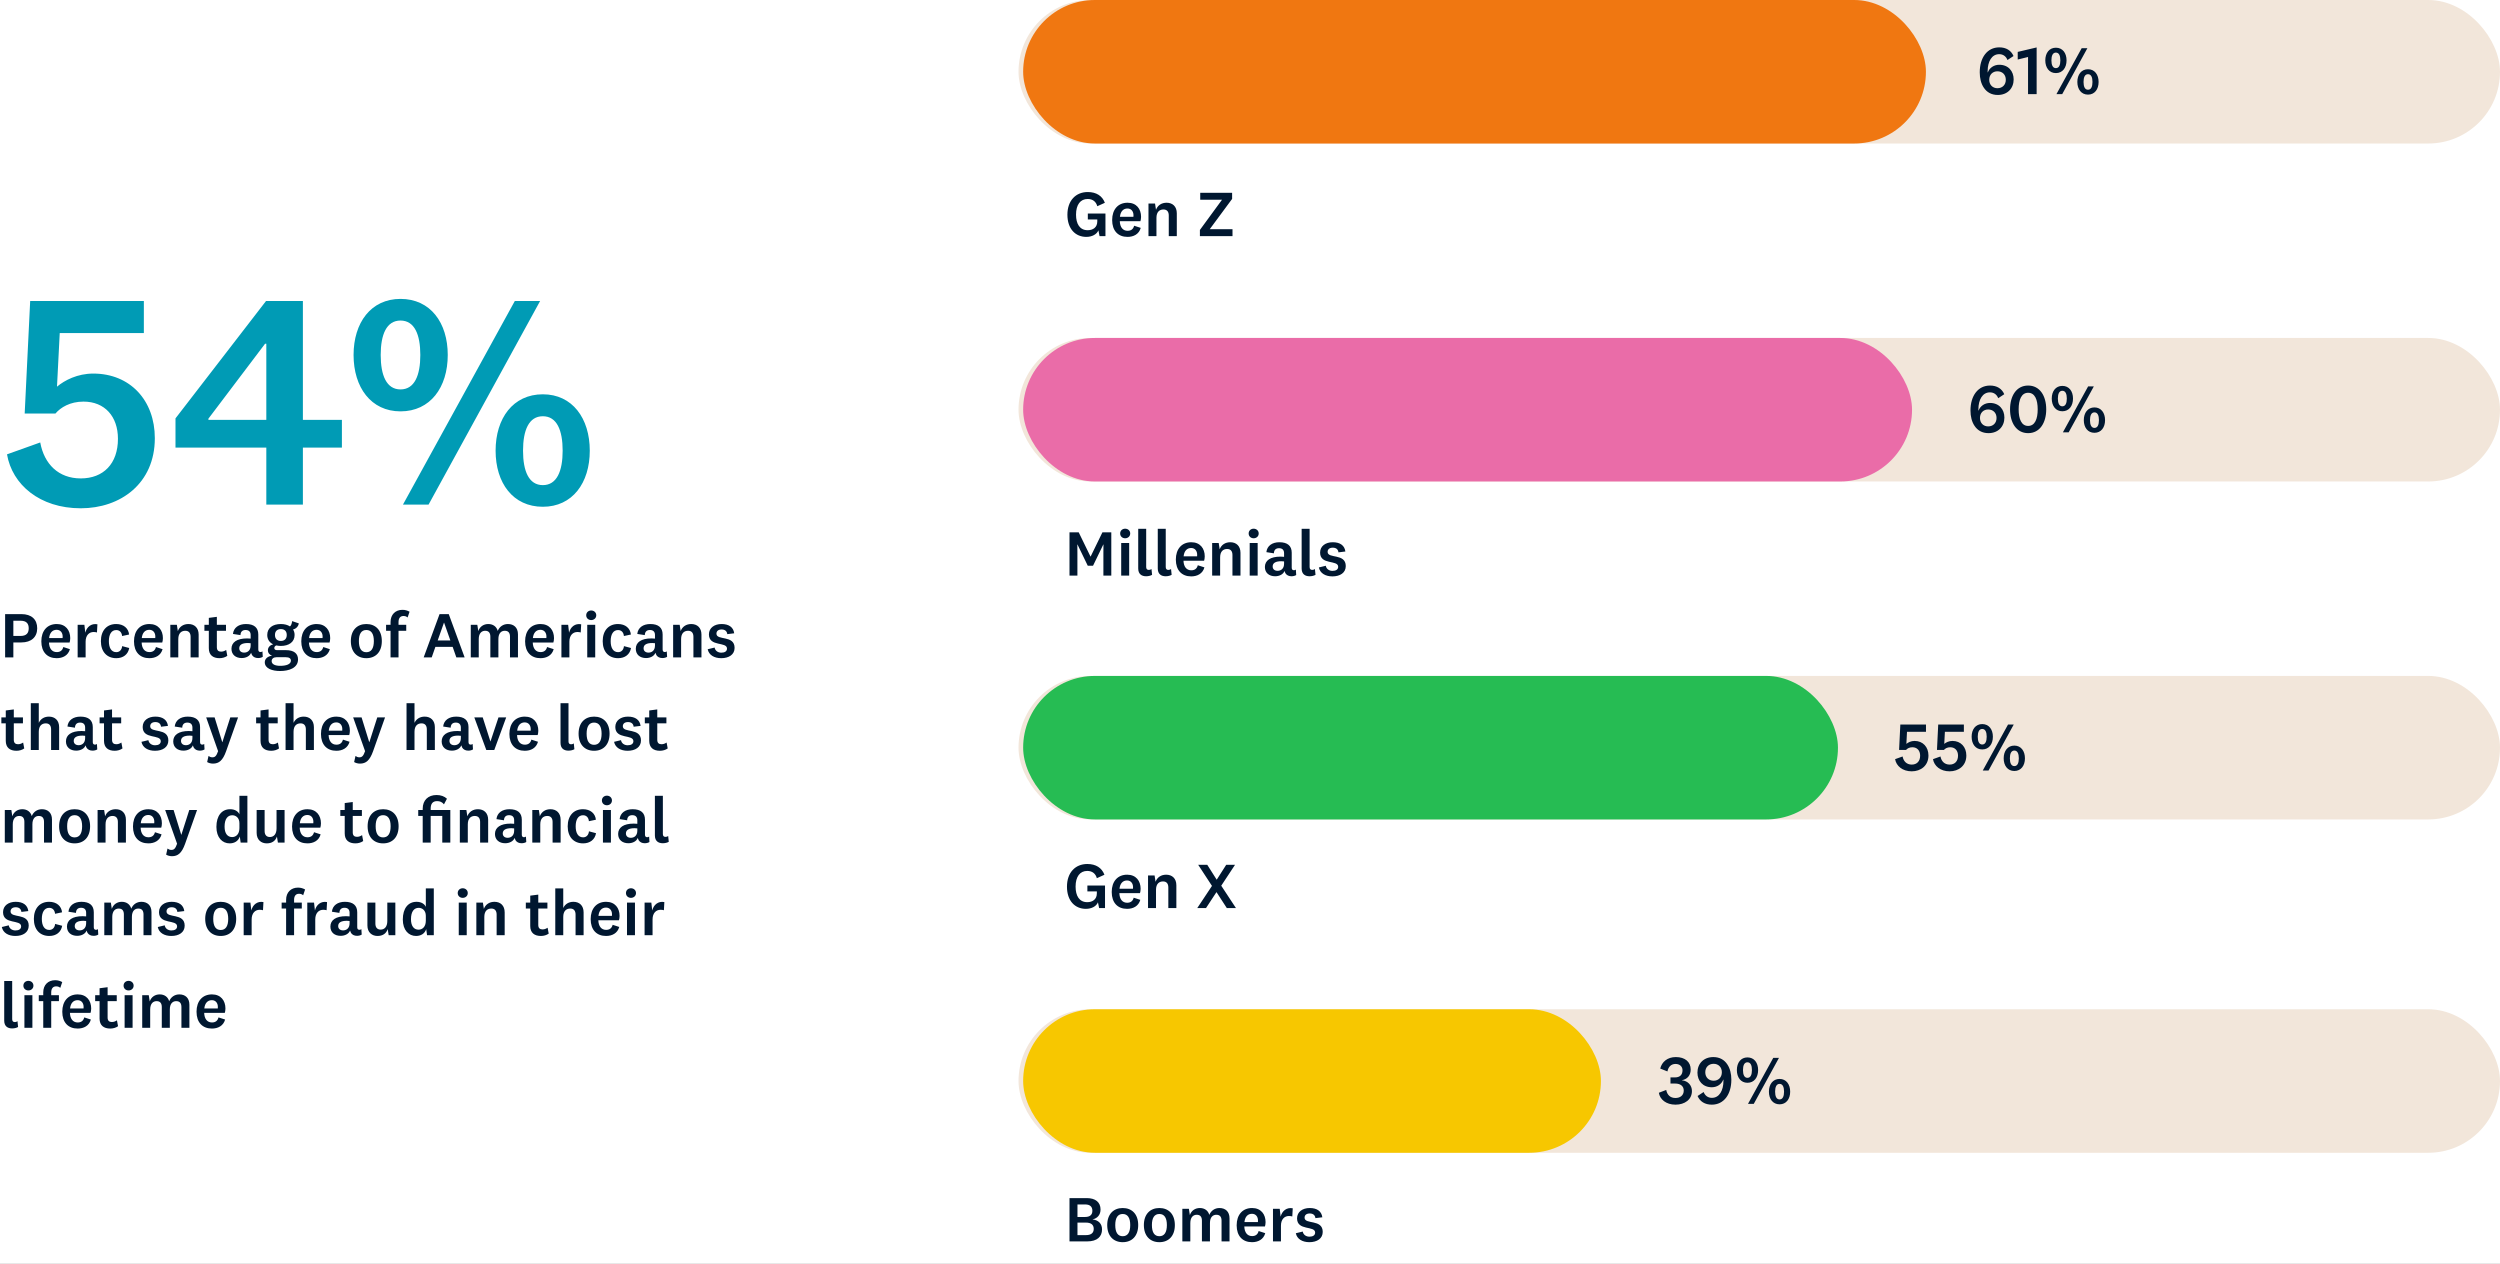 <svg width="540" height="273" viewBox="0 0 540 273" fill="none" xmlns="http://www.w3.org/2000/svg">
<rect x="0" y="0" width="540" height="273" fill="#333333" stroke="none"/>
<g clip-path="url(#clip0_1029_62)">
<rect width="540" height="273" fill="white"/>
<rect x="220" width="320" height="31" rx="15.5" fill="#F2E6DA"/>
<rect x="221" width="195" height="31" rx="15.5" fill="#F07711"/>
<path d="M234.97 46.128H238.778V51H237.504L237.252 49.754C236.902 50.636 235.852 51.168 234.648 51.168C232.296 51.168 230.56 49.446 230.56 46.38C230.56 43.3 232.394 41.48 234.956 41.48C236.818 41.48 238.092 42.32 238.652 43.804L237.014 44.546C236.748 43.552 236.02 42.978 234.942 42.978C233.374 42.978 232.422 44.196 232.422 46.366C232.422 48.354 233.22 49.726 234.942 49.726C236.062 49.726 237.014 49.138 237.014 47.822V47.402H234.97V46.128ZM243.558 49.852C244.272 49.852 244.776 49.53 244.972 48.76L246.4 49.222C246.022 50.594 244.846 51.168 243.544 51.168C241.514 51.168 240.226 49.852 240.226 47.528C240.226 45.232 241.514 43.79 243.558 43.79C245.476 43.79 246.47 45.134 246.47 46.842C246.47 47.206 246.4 47.584 246.33 47.78H241.878C241.92 49.082 242.536 49.852 243.558 49.852ZM241.906 46.828H244.818C244.832 46.716 244.832 46.576 244.832 46.478C244.832 45.694 244.384 45.036 243.53 45.036C242.606 45.036 242.018 45.708 241.906 46.828ZM249.485 43.958L249.695 45.316C250.059 44.336 250.913 43.79 251.991 43.79C253.279 43.79 254.189 44.602 254.189 46.072V51H252.453V46.548C252.453 45.764 252.103 45.246 251.305 45.246C250.479 45.246 249.793 45.75 249.793 47.052V51H248.071V43.958H249.485ZM261.307 49.502H266.221V51H259.179V49.67L263.953 43.146H259.249V41.648H266.137V42.964L261.307 49.502Z" fill="#001730"/>
<path d="M434.919 12.102L433.611 12.964C433.314 12.162 432.661 11.701 431.829 11.701C430.224 11.701 429.333 13.276 429.333 15.371V15.623H429.377C429.734 14.658 430.685 13.989 431.843 13.989C433.79 13.989 434.949 15.371 434.949 17.154C434.949 19.085 433.611 20.512 431.517 20.512C430.135 20.512 429.139 19.902 428.501 18.937C427.906 18.06 427.624 16.901 427.624 15.623C427.624 12.444 429.243 10.23 431.843 10.23C433.344 10.23 434.414 10.914 434.919 12.102ZM433.255 17.228C433.255 16.114 432.497 15.401 431.442 15.401C430.432 15.401 429.674 16.114 429.674 17.228C429.674 18.342 430.432 19.055 431.442 19.055C432.497 19.055 433.255 18.342 433.255 17.228ZM439.914 20.333H438.057V12.31L435.828 12.86V11.211L439.914 10.245V20.333ZM444.071 10.305C445.527 10.305 446.374 11.463 446.374 13.038C446.374 14.613 445.527 15.787 444.071 15.787C442.63 15.787 441.783 14.613 441.783 13.038C441.783 11.463 442.63 10.305 444.071 10.305ZM444.19 20.333L449.643 10.409H450.876L445.438 20.333H444.19ZM444.071 11.36C443.388 11.36 443.106 12.043 443.106 13.038C443.106 14.034 443.388 14.717 444.071 14.717C444.755 14.717 445.037 14.034 445.037 13.038C445.037 12.043 444.755 11.36 444.071 11.36ZM451.01 14.955C452.451 14.955 453.298 16.129 453.298 17.703C453.298 19.278 452.451 20.437 451.01 20.437C449.554 20.437 448.707 19.278 448.707 17.703C448.707 16.129 449.554 14.955 451.01 14.955ZM451.01 16.025C450.326 16.025 450.044 16.708 450.044 17.703C450.044 18.699 450.326 19.382 451.01 19.382C451.693 19.382 451.975 18.699 451.975 17.703C451.975 16.708 451.693 16.025 451.01 16.025Z" fill="#001730"/>
<rect x="220" y="73" width="320" height="31" rx="15.5" fill="#F2E6DA"/>
<rect x="221" y="73" width="192" height="31" rx="15.5" fill="#EA6CA8"/>
<path d="M432.919 85.15L431.611 86.012C431.314 85.21 430.661 84.749 429.829 84.749C428.224 84.749 427.333 86.324 427.333 88.419V88.671H427.377C427.734 87.706 428.685 87.037 429.843 87.037C431.79 87.037 432.949 88.419 432.949 90.202C432.949 92.133 431.611 93.559 429.517 93.559C428.135 93.559 427.139 92.95 426.501 91.984C425.906 91.108 425.624 89.949 425.624 88.671C425.624 85.492 427.243 83.278 429.843 83.278C431.344 83.278 432.414 83.962 432.919 85.15ZM431.255 90.276C431.255 89.162 430.497 88.448 429.442 88.448C428.432 88.448 427.674 89.162 427.674 90.276C427.674 91.39 428.432 92.103 429.442 92.103C430.497 92.103 431.255 91.39 431.255 90.276ZM438.077 83.278C440.603 83.278 441.985 85.507 441.985 88.419C441.985 91.316 440.603 93.559 438.077 93.559C435.551 93.559 434.17 91.316 434.17 88.419C434.17 85.507 435.551 83.278 438.077 83.278ZM438.077 91.999C439.533 91.999 440.142 90.514 440.142 88.419C440.142 86.324 439.533 84.838 438.077 84.838C436.636 84.838 436.027 86.324 436.027 88.419C436.027 90.514 436.636 91.999 438.077 91.999ZM445.466 83.352C446.922 83.352 447.769 84.511 447.769 86.086C447.769 87.661 446.922 88.835 445.466 88.835C444.025 88.835 443.178 87.661 443.178 86.086C443.178 84.511 444.025 83.352 445.466 83.352ZM445.585 93.381L451.038 83.456H452.271L446.833 93.381H445.585ZM445.466 84.407C444.783 84.407 444.501 85.091 444.501 86.086C444.501 87.082 444.783 87.765 445.466 87.765C446.15 87.765 446.432 87.082 446.432 86.086C446.432 85.091 446.15 84.407 445.466 84.407ZM452.405 88.003C453.846 88.003 454.693 89.176 454.693 90.751C454.693 92.326 453.846 93.485 452.405 93.485C450.949 93.485 450.102 92.326 450.102 90.751C450.102 89.176 450.949 88.003 452.405 88.003ZM452.405 89.072C451.721 89.072 451.439 89.756 451.439 90.751C451.439 91.747 451.721 92.43 452.405 92.43C453.088 92.43 453.37 91.747 453.37 90.751C453.37 89.756 453.088 89.072 452.405 89.072Z" fill="#001730"/>
<path d="M238.319 117.599L236.093 122.205H234.959L232.733 117.599H232.705L232.719 119.377V124.333H231.011V114.981H232.999L235.547 120.217H235.575L238.123 114.981H240.041V124.333H238.333V119.377L238.347 117.599H238.319ZM244.125 115.233C244.125 115.863 243.621 116.269 243.033 116.269C242.445 116.269 241.955 115.863 241.955 115.233C241.955 114.603 242.445 114.197 243.033 114.197C243.621 114.197 244.125 114.603 244.125 115.233ZM242.179 117.291H243.901V124.333H242.179V117.291ZM248.724 122.919L248.85 124.165C248.542 124.347 248.066 124.473 247.562 124.473C246.624 124.473 245.854 124.025 245.854 122.793V114.225H247.576V122.471C247.576 122.905 247.772 123.101 248.15 123.101C248.346 123.101 248.528 123.045 248.724 122.919ZM252.948 122.919L253.074 124.165C252.766 124.347 252.29 124.473 251.786 124.473C250.848 124.473 250.078 124.025 250.078 122.793V114.225H251.8V122.471C251.8 122.905 251.996 123.101 252.374 123.101C252.57 123.101 252.752 123.045 252.948 122.919ZM257.313 123.185C258.027 123.185 258.531 122.863 258.727 122.093L260.155 122.555C259.777 123.927 258.601 124.501 257.299 124.501C255.269 124.501 253.981 123.185 253.981 120.861C253.981 118.565 255.269 117.123 257.313 117.123C259.231 117.123 260.225 118.467 260.225 120.175C260.225 120.539 260.155 120.917 260.085 121.113H255.633C255.675 122.415 256.291 123.185 257.313 123.185ZM255.661 120.161H258.573C258.587 120.049 258.587 119.909 258.587 119.811C258.587 119.027 258.139 118.369 257.285 118.369C256.361 118.369 255.773 119.041 255.661 120.161ZM263.24 117.291L263.45 118.649C263.814 117.669 264.668 117.123 265.746 117.123C267.034 117.123 267.944 117.935 267.944 119.405V124.333H266.208V119.881C266.208 119.097 265.858 118.579 265.06 118.579C264.234 118.579 263.548 119.083 263.548 120.385V124.333H261.826V117.291H263.24ZM271.879 115.233C271.879 115.863 271.375 116.269 270.787 116.269C270.199 116.269 269.709 115.863 269.709 115.233C269.709 114.603 270.199 114.197 270.787 114.197C271.375 114.197 271.879 114.603 271.879 115.233ZM269.933 117.291H271.655V124.333H269.933V117.291ZM279.012 119.391V122.625C279.012 123.031 279.208 123.171 279.502 123.171C279.656 123.171 279.81 123.115 279.908 123.031L279.978 124.207C279.726 124.375 279.334 124.473 278.97 124.473C278.382 124.473 277.934 124.249 277.668 123.843C277.584 123.689 277.514 123.521 277.458 123.325C277.178 124.067 276.338 124.473 275.428 124.473C274.14 124.473 273.216 123.745 273.216 122.471C273.216 121.071 274.392 120.231 276.59 120.231C276.8 120.231 277.108 120.245 277.36 120.273V119.489C277.36 118.817 276.996 118.411 276.268 118.411C275.54 118.411 275.176 118.831 275.162 119.517L273.538 119.265C273.678 117.907 274.784 117.123 276.352 117.123C278.102 117.123 279.012 117.907 279.012 119.391ZM277.36 121.757V121.267C277.206 121.253 276.996 121.225 276.786 121.225C275.554 121.225 274.896 121.589 274.896 122.359C274.896 122.919 275.288 123.297 275.96 123.297C276.66 123.297 277.36 122.863 277.36 121.757ZM284.025 122.919L284.151 124.165C283.843 124.347 283.367 124.473 282.863 124.473C281.925 124.473 281.155 124.025 281.155 122.793V114.225H282.877V122.471C282.877 122.905 283.073 123.101 283.451 123.101C283.647 123.101 283.829 123.045 284.025 122.919ZM284.875 122.569L286.373 122.205C286.471 122.863 287.059 123.311 287.815 123.311C288.557 123.311 289.047 123.017 289.047 122.429C289.047 120.875 285.141 122.107 285.141 119.363C285.141 117.935 286.345 117.123 287.871 117.123C289.481 117.123 290.433 117.837 290.601 119.125L289.103 119.307C289.047 118.705 288.641 118.299 287.885 118.299C287.185 118.299 286.765 118.635 286.765 119.209C286.765 120.749 290.685 119.447 290.685 122.275C290.685 123.717 289.467 124.501 287.801 124.501C286.303 124.501 285.127 123.829 284.875 122.569Z" fill="#001730"/>
<rect x="220" y="146" width="320" height="31" rx="15.5" fill="#F2E6DA"/>
<rect x="221" y="146" width="176" height="31" rx="15.5" fill="#26BC53"/>
<path d="M410.203 161.986L410.471 156.504H416.013V158.064H411.912L411.778 160.679C412.15 160.367 412.774 160.04 413.546 160.04C415.344 160.04 416.547 161.347 416.547 163.19C416.547 165.403 414.869 166.607 412.937 166.607C410.931 166.607 409.594 165.448 409.342 163.977L410.961 163.398C411.154 164.453 411.853 165.151 412.937 165.151C414.037 165.151 414.75 164.438 414.75 163.219C414.75 162.135 414.111 161.407 413.071 161.407C412.417 161.407 411.957 161.689 411.704 161.986H410.203ZM418.386 161.986L418.654 156.504H424.196V158.064H420.095L419.961 160.679C420.333 160.367 420.957 160.04 421.729 160.04C423.527 160.04 424.73 161.347 424.73 163.19C424.73 165.403 423.052 166.607 421.12 166.607C419.114 166.607 417.777 165.448 417.525 163.977L419.144 163.398C419.337 164.453 420.036 165.151 421.12 165.151C422.22 165.151 422.933 164.438 422.933 163.219C422.933 162.135 422.294 161.407 421.254 161.407C420.6 161.407 420.14 161.689 419.887 161.986H418.386ZM428.161 156.4C429.617 156.4 430.463 157.559 430.463 159.134C430.463 160.709 429.617 161.882 428.161 161.882C426.719 161.882 425.873 160.709 425.873 159.134C425.873 157.559 426.719 156.4 428.161 156.4ZM428.279 166.429L433.732 156.504H434.965L429.527 166.429H428.279ZM428.161 157.455C427.477 157.455 427.195 158.138 427.195 159.134C427.195 160.129 427.477 160.813 428.161 160.813C428.844 160.813 429.126 160.129 429.126 159.134C429.126 158.138 428.844 157.455 428.161 157.455ZM435.099 161.05C436.54 161.05 437.387 162.224 437.387 163.799C437.387 165.374 436.54 166.533 435.099 166.533C433.643 166.533 432.796 165.374 432.796 163.799C432.796 162.224 433.643 161.05 435.099 161.05ZM435.099 162.12C434.415 162.12 434.133 162.803 434.133 163.799C434.133 164.794 434.415 165.478 435.099 165.478C435.782 165.478 436.065 164.794 436.065 163.799C436.065 162.803 435.782 162.12 435.099 162.12Z" fill="#001730"/>
<path d="M234.875 191.271H238.683V196.143H237.409L237.157 194.897C236.807 195.779 235.757 196.311 234.553 196.311C232.201 196.311 230.465 194.589 230.465 191.523C230.465 188.443 232.299 186.623 234.861 186.623C236.723 186.623 237.997 187.463 238.557 188.947L236.919 189.689C236.653 188.695 235.925 188.121 234.847 188.121C233.279 188.121 232.327 189.339 232.327 191.509C232.327 193.497 233.125 194.869 234.847 194.869C235.967 194.869 236.919 194.281 236.919 192.965V192.545H234.875V191.271ZM243.463 194.995C244.177 194.995 244.681 194.673 244.877 193.903L246.305 194.365C245.927 195.737 244.751 196.311 243.449 196.311C241.419 196.311 240.131 194.995 240.131 192.671C240.131 190.375 241.419 188.933 243.463 188.933C245.381 188.933 246.375 190.277 246.375 191.985C246.375 192.349 246.305 192.727 246.235 192.923H241.783C241.825 194.225 242.441 194.995 243.463 194.995ZM241.811 191.971H244.723C244.737 191.859 244.737 191.719 244.737 191.621C244.737 190.837 244.289 190.179 243.435 190.179C242.511 190.179 241.923 190.851 241.811 191.971ZM249.39 189.101L249.6 190.459C249.964 189.479 250.818 188.933 251.896 188.933C253.184 188.933 254.094 189.745 254.094 191.215V196.143H252.358V191.691C252.358 190.907 252.008 190.389 251.21 190.389C250.384 190.389 249.698 190.893 249.698 192.195V196.143H247.976V189.101H249.39ZM264.992 196.143L262.78 192.727H262.738L260.498 196.143H258.608L261.786 191.355L258.804 186.791H260.764L262.794 189.997H262.822L264.866 186.791H266.77L263.788 191.313L266.966 196.143H264.992Z" fill="#001730"/>
<rect x="220" y="218" width="320" height="31" rx="15.5" fill="#F2E6DA"/>
<rect x="221" y="218" width="124.8" height="31" rx="15.5" fill="#F7C700"/>
<path d="M363.304 233.318V233.347C364.626 233.481 365.458 234.462 365.458 235.665C365.458 237.507 363.898 238.607 361.907 238.607C359.887 238.607 358.535 237.478 358.312 236.037L359.902 235.427C360.11 236.497 360.778 237.166 361.893 237.166C362.903 237.166 363.69 236.616 363.69 235.561C363.69 234.581 362.947 234.046 361.833 234.046H360.823V232.723H361.759C362.918 232.723 363.423 232.114 363.423 231.163C363.423 230.376 362.814 229.811 361.922 229.811C360.957 229.811 360.347 230.45 360.169 231.431L358.609 230.807C358.966 229.366 360.169 228.326 361.982 228.326C363.943 228.326 365.191 229.351 365.191 231.015C365.191 232.263 364.463 233.125 363.304 233.318ZM368.34 231.609C368.34 232.723 369.098 233.437 370.153 233.437C371.163 233.437 371.921 232.723 371.921 231.609C371.921 230.495 371.163 229.782 370.153 229.782C369.098 229.782 368.34 230.495 368.34 231.609ZM366.676 236.735L367.984 235.873C368.281 236.675 368.935 237.136 369.767 237.136C371.371 237.136 372.263 235.561 372.263 233.466V233.214H372.218C371.862 234.179 370.911 234.848 369.752 234.848C367.806 234.848 366.647 233.466 366.647 231.683C366.647 229.752 367.984 228.326 370.079 228.326C371.46 228.326 372.456 228.935 373.095 229.901C373.689 230.777 373.971 231.936 373.971 233.214C373.971 236.393 372.352 238.607 369.752 238.607C368.251 238.607 367.182 237.923 366.676 236.735ZM377.451 228.4C378.907 228.4 379.754 229.559 379.754 231.134C379.754 232.709 378.907 233.882 377.451 233.882C376.01 233.882 375.163 232.709 375.163 231.134C375.163 229.559 376.01 228.4 377.451 228.4ZM377.57 238.429L383.022 228.504H384.255L378.818 238.429H377.57ZM377.451 229.455C376.767 229.455 376.485 230.138 376.485 231.134C376.485 232.129 376.767 232.813 377.451 232.813C378.134 232.813 378.417 232.129 378.417 231.134C378.417 230.138 378.134 229.455 377.451 229.455ZM384.389 233.05C385.83 233.05 386.677 234.224 386.677 235.799C386.677 237.374 385.83 238.533 384.389 238.533C382.933 238.533 382.086 237.374 382.086 235.799C382.086 234.224 382.933 233.05 384.389 233.05ZM384.389 234.12C383.706 234.12 383.423 234.803 383.423 235.799C383.423 236.794 383.706 237.478 384.389 237.478C385.073 237.478 385.355 236.794 385.355 235.799C385.355 234.803 385.073 234.12 384.389 234.12Z" fill="#001730"/>
<path d="M236.023 263.369V263.397C237.241 263.551 238.039 264.293 238.039 265.553C238.039 267.093 237.017 268.143 234.833 268.143H231.011V258.791H234.749C236.611 258.791 237.717 259.673 237.717 261.255C237.717 262.431 236.989 263.187 236.023 263.369ZM232.733 260.163V262.865H234.399C235.379 262.865 235.953 262.431 235.953 261.535C235.953 260.611 235.393 260.163 234.413 260.163H232.733ZM232.733 264.083V266.785H234.581C235.687 266.785 236.247 266.309 236.247 265.441C236.247 264.559 235.673 264.083 234.581 264.083H232.733ZM245.852 264.615C245.852 266.981 244.508 268.311 242.506 268.311C240.518 268.311 239.16 266.981 239.16 264.615C239.16 262.263 240.518 260.933 242.506 260.933C244.508 260.933 245.852 262.263 245.852 264.615ZM244.13 264.615C244.13 263.061 243.584 262.221 242.506 262.221C241.428 262.221 240.896 263.061 240.896 264.615C240.896 266.183 241.428 267.023 242.506 267.023C243.584 267.023 244.13 266.183 244.13 264.615ZM253.768 264.615C253.768 266.981 252.424 268.311 250.422 268.311C248.434 268.311 247.076 266.981 247.076 264.615C247.076 262.263 248.434 260.933 250.422 260.933C252.424 260.933 253.768 262.263 253.768 264.615ZM252.046 264.615C252.046 263.061 251.5 262.221 250.422 262.221C249.344 262.221 248.812 263.061 248.812 264.615C248.812 266.183 249.344 267.023 250.422 267.023C251.5 267.023 252.046 266.183 252.046 264.615ZM261.21 262.417C261.588 261.493 262.4 260.933 263.408 260.933C264.668 260.933 265.578 261.689 265.578 263.159V268.143H263.856V263.677C263.856 262.893 263.548 262.389 262.722 262.389C261.994 262.389 261.35 262.893 261.35 264.181V268.143H259.614V263.677C259.614 262.893 259.306 262.389 258.494 262.389C257.752 262.389 257.108 262.907 257.108 264.195V268.143H255.386V261.101H256.8L257.01 262.459C257.332 261.479 258.172 260.933 259.166 260.933C260.174 260.933 260.944 261.465 261.21 262.417ZM270.451 266.995C271.165 266.995 271.669 266.673 271.865 265.903L273.293 266.365C272.915 267.737 271.739 268.311 270.437 268.311C268.407 268.311 267.119 266.995 267.119 264.671C267.119 262.375 268.407 260.933 270.451 260.933C272.369 260.933 273.363 262.277 273.363 263.985C273.363 264.349 273.293 264.727 273.223 264.923H268.771C268.813 266.225 269.429 266.995 270.451 266.995ZM268.799 263.971H271.711C271.725 263.859 271.725 263.719 271.725 263.621C271.725 262.837 271.277 262.179 270.423 262.179C269.499 262.179 268.911 262.851 268.799 263.971ZM279.234 260.989L279.136 262.753C278.968 262.697 278.674 262.655 278.422 262.655C277.442 262.655 276.686 263.369 276.686 264.741V268.143H274.964V261.101H276.42L276.616 262.809C276.91 261.577 277.904 260.737 279.234 260.989ZM279.898 266.379L281.396 266.015C281.494 266.673 282.082 267.121 282.838 267.121C283.58 267.121 284.07 266.827 284.07 266.239C284.07 264.685 280.164 265.917 280.164 263.173C280.164 261.745 281.368 260.933 282.894 260.933C284.504 260.933 285.456 261.647 285.624 262.935L284.126 263.117C284.07 262.515 283.664 262.109 282.908 262.109C282.208 262.109 281.788 262.445 281.788 263.019C281.788 264.559 285.708 263.257 285.708 266.085C285.708 267.527 284.49 268.311 282.824 268.311C281.326 268.311 280.15 267.639 279.898 266.379Z" fill="#001730"/>
<path d="M4.62 138.766H2.884V142H1.106V132.648H4.62C6.818 132.648 8.036 133.81 8.036 135.714C8.036 137.604 6.762 138.766 4.62 138.766ZM6.202 135.714C6.202 134.72 5.74 134.076 4.424 134.076H2.884V137.366H4.424C5.74 137.366 6.202 136.722 6.202 135.714ZM12.259 140.852C12.973 140.852 13.477 140.53 13.674 139.76L15.101 140.222C14.723 141.594 13.547 142.168 12.245 142.168C10.216 142.168 8.928 140.852 8.928 138.528C8.928 136.232 10.216 134.79 12.259 134.79C14.178 134.79 15.171 136.134 15.171 137.842C15.171 138.206 15.101 138.584 15.031 138.78H10.579C10.621 140.082 11.238 140.852 12.259 140.852ZM10.607 137.828H13.52C13.534 137.716 13.534 137.576 13.534 137.478C13.534 136.694 13.085 136.036 12.232 136.036C11.307 136.036 10.72 136.708 10.607 137.828ZM21.042 134.846L20.944 136.61C20.776 136.554 20.482 136.512 20.23 136.512C19.25 136.512 18.494 137.226 18.494 138.598V142H16.772V134.958H18.228L18.424 136.666C18.718 135.434 19.712 134.594 21.042 134.846ZM21.793 138.486C21.793 136.176 23.095 134.79 25.097 134.79C26.693 134.79 27.743 135.7 27.883 137.058L26.371 137.38C26.315 136.666 25.895 136.092 25.111 136.092C24.047 136.092 23.515 137.058 23.515 138.486C23.515 139.928 24.047 140.866 25.125 140.866C25.853 140.866 26.315 140.334 26.385 139.564L27.911 139.97C27.673 141.342 26.623 142.168 25.125 142.168C23.095 142.168 21.793 140.782 21.793 138.486ZM32.275 140.852C32.989 140.852 33.493 140.53 33.689 139.76L35.117 140.222C34.739 141.594 33.563 142.168 32.261 142.168C30.231 142.168 28.943 140.852 28.943 138.528C28.943 136.232 30.231 134.79 32.275 134.79C34.193 134.79 35.187 136.134 35.187 137.842C35.187 138.206 35.117 138.584 35.047 138.78H30.595C30.637 140.082 31.253 140.852 32.275 140.852ZM30.623 137.828H33.535C33.549 137.716 33.549 137.576 33.549 137.478C33.549 136.694 33.101 136.036 32.247 136.036C31.323 136.036 30.735 136.708 30.623 137.828ZM38.202 134.958L38.412 136.316C38.776 135.336 39.63 134.79 40.708 134.79C41.996 134.79 42.906 135.602 42.906 137.072V142H41.17V137.548C41.17 136.764 40.82 136.246 40.022 136.246C39.196 136.246 38.51 136.75 38.51 138.052V142H36.788V134.958H38.202ZM48.857 140.39L49.095 141.664C48.647 141.986 48.031 142.168 47.415 142.168C46.015 142.168 45.105 141.496 45.105 140.012V136.246H44.153V134.958H45.105V133.46L46.841 133.236V134.958H48.815V136.246H46.841V139.802C46.841 140.474 47.191 140.754 47.737 140.754C48.157 140.754 48.465 140.642 48.857 140.39ZM55.792 137.058V140.292C55.792 140.698 55.989 140.838 56.282 140.838C56.437 140.838 56.59 140.782 56.688 140.698L56.758 141.874C56.507 142.042 56.114 142.14 55.751 142.14C55.163 142.14 54.715 141.916 54.449 141.51C54.364 141.356 54.294 141.188 54.239 140.992C53.959 141.734 53.118 142.14 52.209 142.14C50.92 142.14 49.996 141.412 49.996 140.138C49.996 138.738 51.172 137.898 53.37 137.898C53.581 137.898 53.889 137.912 54.141 137.94V137.156C54.141 136.484 53.776 136.078 53.048 136.078C52.321 136.078 51.956 136.498 51.943 137.184L50.319 136.932C50.459 135.574 51.565 134.79 53.133 134.79C54.883 134.79 55.792 135.574 55.792 137.058ZM54.141 139.424V138.934C53.986 138.92 53.776 138.892 53.566 138.892C52.334 138.892 51.676 139.256 51.676 140.026C51.676 140.586 52.069 140.964 52.74 140.964C53.441 140.964 54.141 140.53 54.141 139.424ZM59.391 137.156C59.391 137.982 59.881 138.444 60.665 138.444C61.449 138.444 61.939 137.996 61.939 137.156C61.939 136.316 61.449 135.882 60.665 135.882C59.881 135.882 59.391 136.33 59.391 137.156ZM64.375 142.434C64.375 144.296 62.401 144.94 60.497 144.94C58.845 144.94 57.193 144.422 57.193 143.05C57.193 142.28 57.837 141.762 58.761 141.622C58.215 141.454 57.865 141.02 57.865 140.446C57.865 139.788 58.369 139.34 58.999 139.172C58.215 138.794 57.725 138.094 57.725 137.156C57.725 135.644 58.901 134.79 60.665 134.79C61.449 134.79 62.121 134.972 62.639 135.308C62.933 135.07 63.045 134.608 63.101 134.16L64.543 134.65C64.445 135.336 63.913 135.826 63.297 135.966C63.521 136.302 63.633 136.708 63.633 137.156C63.633 138.696 62.387 139.522 60.665 139.522C60.315 139.522 59.979 139.48 59.671 139.41C59.391 139.536 59.251 139.718 59.251 139.984C59.251 140.292 59.489 140.432 59.853 140.432H61.771C63.493 140.432 64.375 141.16 64.375 142.434ZM58.677 142.798C58.677 143.512 59.489 143.82 60.525 143.82C61.841 143.82 62.835 143.47 62.835 142.7C62.835 142.224 62.471 141.958 61.729 141.958H59.727C59.111 141.958 58.677 142.266 58.677 142.798ZM68.41 140.852C69.124 140.852 69.628 140.53 69.824 139.76L71.252 140.222C70.874 141.594 69.698 142.168 68.396 142.168C66.366 142.168 65.078 140.852 65.078 138.528C65.078 136.232 66.366 134.79 68.41 134.79C70.328 134.79 71.322 136.134 71.322 137.842C71.322 138.206 71.252 138.584 71.182 138.78H66.73C66.772 140.082 67.388 140.852 68.41 140.852ZM66.758 137.828H69.67C69.684 137.716 69.684 137.576 69.684 137.478C69.684 136.694 69.236 136.036 68.382 136.036C67.458 136.036 66.87 136.708 66.758 137.828ZM82.475 138.472C82.475 140.838 81.131 142.168 79.129 142.168C77.141 142.168 75.783 140.838 75.783 138.472C75.783 136.12 77.141 134.79 79.129 134.79C81.131 134.79 82.475 136.12 82.475 138.472ZM80.753 138.472C80.753 136.918 80.207 136.078 79.129 136.078C78.051 136.078 77.519 136.918 77.519 138.472C77.519 140.04 78.051 140.88 79.129 140.88C80.207 140.88 80.753 140.04 80.753 138.472ZM84.359 136.246H83.393V134.958H84.359V134.356C84.359 132.746 85.409 131.724 86.935 131.724C87.551 131.724 88.027 131.892 88.461 132.13L88.041 133.376C87.775 133.152 87.537 133.054 87.145 133.054C86.445 133.054 86.081 133.544 86.081 134.37V134.958H87.747V136.246H86.081V142H84.359V136.246ZM95.895 134.496L94.537 138.346H97.281L95.923 134.496H95.895ZM98.569 142L97.771 139.718H94.047L93.249 142H91.513L94.943 132.648H96.931L100.361 142H98.569ZM107.512 136.274C107.89 135.35 108.702 134.79 109.71 134.79C110.97 134.79 111.88 135.546 111.88 137.016V142H110.158V137.534C110.158 136.75 109.85 136.246 109.024 136.246C108.296 136.246 107.652 136.75 107.652 138.038V142H105.916V137.534C105.916 136.75 105.608 136.246 104.796 136.246C104.054 136.246 103.41 136.764 103.41 138.052V142H101.688V134.958H103.102L103.312 136.316C103.634 135.336 104.474 134.79 105.468 134.79C106.476 134.79 107.246 135.322 107.512 136.274ZM116.754 140.852C117.468 140.852 117.972 140.53 118.168 139.76L119.596 140.222C119.218 141.594 118.042 142.168 116.74 142.168C114.71 142.168 113.422 140.852 113.422 138.528C113.422 136.232 114.71 134.79 116.754 134.79C118.672 134.79 119.666 136.134 119.666 137.842C119.666 138.206 119.596 138.584 119.526 138.78H115.074C115.116 140.082 115.732 140.852 116.754 140.852ZM115.102 137.828H118.014C118.028 137.716 118.028 137.576 118.028 137.478C118.028 136.694 117.58 136.036 116.726 136.036C115.802 136.036 115.214 136.708 115.102 137.828ZM125.536 134.846L125.438 136.61C125.27 136.554 124.976 136.512 124.724 136.512C123.744 136.512 122.988 137.226 122.988 138.598V142H121.266V134.958H122.722L122.918 136.666C123.212 135.434 124.206 134.594 125.536 134.846ZM128.791 132.9C128.791 133.53 128.287 133.936 127.699 133.936C127.111 133.936 126.621 133.53 126.621 132.9C126.621 132.27 127.111 131.864 127.699 131.864C128.287 131.864 128.791 132.27 128.791 132.9ZM126.845 134.958H128.567V142H126.845V134.958ZM130.183 138.486C130.183 136.176 131.485 134.79 133.487 134.79C135.083 134.79 136.133 135.7 136.273 137.058L134.761 137.38C134.705 136.666 134.285 136.092 133.501 136.092C132.437 136.092 131.905 137.058 131.905 138.486C131.905 139.928 132.437 140.866 133.515 140.866C134.243 140.866 134.705 140.334 134.775 139.564L136.301 139.97C136.063 141.342 135.013 142.168 133.515 142.168C131.485 142.168 130.183 140.782 130.183 138.486ZM143.128 137.058V140.292C143.128 140.698 143.324 140.838 143.618 140.838C143.772 140.838 143.926 140.782 144.024 140.698L144.094 141.874C143.842 142.042 143.45 142.14 143.086 142.14C142.498 142.14 142.05 141.916 141.784 141.51C141.7 141.356 141.63 141.188 141.574 140.992C141.294 141.734 140.454 142.14 139.544 142.14C138.256 142.14 137.332 141.412 137.332 140.138C137.332 138.738 138.508 137.898 140.706 137.898C140.916 137.898 141.224 137.912 141.476 137.94V137.156C141.476 136.484 141.112 136.078 140.384 136.078C139.656 136.078 139.292 136.498 139.278 137.184L137.654 136.932C137.794 135.574 138.9 134.79 140.468 134.79C142.218 134.79 143.128 135.574 143.128 137.058ZM141.476 139.424V138.934C141.322 138.92 141.112 138.892 140.902 138.892C139.67 138.892 139.012 139.256 139.012 140.026C139.012 140.586 139.404 140.964 140.076 140.964C140.776 140.964 141.476 140.53 141.476 139.424ZM146.811 134.958L147.021 136.316C147.385 135.336 148.239 134.79 149.317 134.79C150.605 134.79 151.515 135.602 151.515 137.072V142H149.779V137.548C149.779 136.764 149.429 136.246 148.631 136.246C147.805 136.246 147.119 136.75 147.119 138.052V142H145.397V134.958H146.811ZM152.861 140.236L154.359 139.872C154.457 140.53 155.045 140.978 155.801 140.978C156.543 140.978 157.033 140.684 157.033 140.096C157.033 138.542 153.127 139.774 153.127 137.03C153.127 135.602 154.331 134.79 155.857 134.79C157.467 134.79 158.419 135.504 158.587 136.792L157.089 136.974C157.033 136.372 156.627 135.966 155.871 135.966C155.171 135.966 154.751 136.302 154.751 136.876C154.751 138.416 158.671 137.114 158.671 139.942C158.671 141.384 157.453 142.168 155.787 142.168C154.289 142.168 153.113 141.496 152.861 140.236ZM4.998 160.39L5.236 161.664C4.788 161.986 4.172 162.168 3.556 162.168C2.156 162.168 1.246 161.496 1.246 160.012V156.246H0.294V154.958H1.246V153.46L2.982 153.236V154.958H4.956V156.246H2.982V159.802C2.982 160.474 3.332 160.754 3.878 160.754C4.298 160.754 4.606 160.642 4.998 160.39ZM8.377 151.892V156.134C8.783 155.252 9.595 154.79 10.575 154.79C11.863 154.79 12.773 155.602 12.773 157.072V162H11.037V157.548C11.037 156.764 10.687 156.246 9.889 156.246C9.063 156.246 8.377 156.75 8.377 158.052V162H6.655V151.892H8.377ZM20.041 157.058V160.292C20.041 160.698 20.237 160.838 20.531 160.838C20.685 160.838 20.839 160.782 20.937 160.698L21.007 161.874C20.755 162.042 20.363 162.14 19.999 162.14C19.411 162.14 18.963 161.916 18.697 161.51C18.613 161.356 18.543 161.188 18.487 160.992C18.207 161.734 17.367 162.14 16.457 162.14C15.169 162.14 14.245 161.412 14.245 160.138C14.245 158.738 15.421 157.898 17.619 157.898C17.829 157.898 18.137 157.912 18.389 157.94V157.156C18.389 156.484 18.025 156.078 17.297 156.078C16.569 156.078 16.205 156.498 16.191 157.184L14.567 156.932C14.707 155.574 15.813 154.79 17.381 154.79C19.131 154.79 20.041 155.574 20.041 157.058ZM18.389 159.424V158.934C18.235 158.92 18.025 158.892 17.815 158.892C16.583 158.892 15.925 159.256 15.925 160.026C15.925 160.586 16.317 160.964 16.989 160.964C17.689 160.964 18.389 160.53 18.389 159.424ZM26.217 160.39L26.455 161.664C26.007 161.986 25.391 162.168 24.775 162.168C23.375 162.168 22.465 161.496 22.465 160.012V156.246H21.513V154.958H22.465V153.46L24.201 153.236V154.958H26.175V156.246H24.201V159.802C24.201 160.474 24.551 160.754 25.097 160.754C25.517 160.754 25.825 160.642 26.217 160.39ZM30.552 160.236L32.05 159.872C32.148 160.53 32.736 160.978 33.492 160.978C34.234 160.978 34.724 160.684 34.724 160.096C34.724 158.542 30.818 159.774 30.818 157.03C30.818 155.602 32.022 154.79 33.548 154.79C35.158 154.79 36.11 155.504 36.278 156.792L34.78 156.974C34.724 156.372 34.318 155.966 33.562 155.966C32.862 155.966 32.442 156.302 32.442 156.876C32.442 158.416 36.362 157.114 36.362 159.942C36.362 161.384 35.144 162.168 33.478 162.168C31.98 162.168 30.804 161.496 30.552 160.236ZM43.214 157.058V160.292C43.214 160.698 43.41 160.838 43.704 160.838C43.858 160.838 44.012 160.782 44.11 160.698L44.18 161.874C43.928 162.042 43.536 162.14 43.172 162.14C42.584 162.14 42.136 161.916 41.87 161.51C41.786 161.356 41.716 161.188 41.66 160.992C41.38 161.734 40.54 162.14 39.63 162.14C38.342 162.14 37.418 161.412 37.418 160.138C37.418 158.738 38.594 157.898 40.792 157.898C41.002 157.898 41.31 157.912 41.562 157.94V157.156C41.562 156.484 41.198 156.078 40.47 156.078C39.742 156.078 39.378 156.498 39.364 157.184L37.74 156.932C37.88 155.574 38.986 154.79 40.554 154.79C42.304 154.79 43.214 155.574 43.214 157.058ZM41.562 159.424V158.934C41.408 158.92 41.198 158.892 40.988 158.892C39.756 158.892 39.098 159.256 39.098 160.026C39.098 160.586 39.49 160.964 40.162 160.964C40.862 160.964 41.562 160.53 41.562 159.424ZM48.035 160.306L49.743 154.958H51.423L48.834 162.28C48.12 164.268 47.294 164.94 46.005 164.94C45.502 164.94 45.039 164.786 44.745 164.604L45.039 163.288C45.319 163.484 45.544 163.582 45.865 163.582C46.453 163.582 46.733 163.302 47.111 162.252L44.535 154.958H46.355L48.008 160.306H48.035ZM60.027 160.39L60.265 161.664C59.817 161.986 59.201 162.168 58.585 162.168C57.185 162.168 56.275 161.496 56.275 160.012V156.246H55.323V154.958H56.275V153.46L58.011 153.236V154.958H59.985V156.246H58.011V159.802C58.011 160.474 58.361 160.754 58.907 160.754C59.327 160.754 59.635 160.642 60.027 160.39ZM63.406 151.892V156.134C63.812 155.252 64.624 154.79 65.604 154.79C66.892 154.79 67.802 155.602 67.802 157.072V162H66.066V157.548C66.066 156.764 65.716 156.246 64.918 156.246C64.092 156.246 63.406 156.75 63.406 158.052V162H61.684V151.892H63.406ZM72.662 160.852C73.376 160.852 73.88 160.53 74.076 159.76L75.504 160.222C75.126 161.594 73.95 162.168 72.648 162.168C70.618 162.168 69.33 160.852 69.33 158.528C69.33 156.232 70.618 154.79 72.662 154.79C74.58 154.79 75.574 156.134 75.574 157.842C75.574 158.206 75.504 158.584 75.434 158.78H70.982C71.024 160.082 71.64 160.852 72.662 160.852ZM71.01 157.828H73.922C73.936 157.716 73.936 157.576 73.936 157.478C73.936 156.694 73.488 156.036 72.634 156.036C71.71 156.036 71.122 156.708 71.01 157.828ZM79.782 160.306L81.49 154.958H83.17L80.58 162.28C79.866 164.268 79.04 164.94 77.752 164.94C77.248 164.94 76.786 164.786 76.492 164.604L76.786 163.288C77.066 163.484 77.29 163.582 77.612 163.582C78.2 163.582 78.48 163.302 78.858 162.252L76.282 154.958H78.102L79.754 160.306H79.782ZM89.533 151.892V156.134C89.939 155.252 90.751 154.79 91.731 154.79C93.019 154.79 93.929 155.602 93.929 157.072V162H92.193V157.548C92.193 156.764 91.843 156.246 91.045 156.246C90.219 156.246 89.533 156.75 89.533 158.052V162H87.811V151.892H89.533ZM101.197 157.058V160.292C101.197 160.698 101.393 160.838 101.687 160.838C101.841 160.838 101.995 160.782 102.093 160.698L102.163 161.874C101.911 162.042 101.519 162.14 101.155 162.14C100.567 162.14 100.119 161.916 99.853 161.51C99.769 161.356 99.699 161.188 99.643 160.992C99.363 161.734 98.523 162.14 97.613 162.14C96.325 162.14 95.401 161.412 95.401 160.138C95.401 158.738 96.577 157.898 98.775 157.898C98.985 157.898 99.293 157.912 99.545 157.94V157.156C99.545 156.484 99.181 156.078 98.453 156.078C97.725 156.078 97.361 156.498 97.347 157.184L95.723 156.932C95.863 155.574 96.969 154.79 98.537 154.79C100.287 154.79 101.197 155.574 101.197 157.058ZM99.545 159.424V158.934C99.391 158.92 99.181 158.892 98.971 158.892C97.739 158.892 97.081 159.256 97.081 160.026C97.081 160.586 97.473 160.964 98.145 160.964C98.845 160.964 99.545 160.53 99.545 159.424ZM105.922 160.138H105.95L107.672 154.958H109.338L106.762 162H105.04L102.45 154.958H104.27L105.922 160.138ZM113.363 160.852C114.077 160.852 114.581 160.53 114.777 159.76L116.205 160.222C115.827 161.594 114.651 162.168 113.349 162.168C111.319 162.168 110.031 160.852 110.031 158.528C110.031 156.232 111.319 154.79 113.363 154.79C115.281 154.79 116.275 156.134 116.275 157.842C116.275 158.206 116.205 158.584 116.135 158.78H111.683C111.725 160.082 112.341 160.852 113.363 160.852ZM111.711 157.828H114.623C114.637 157.716 114.637 157.576 114.637 157.478C114.637 156.694 114.189 156.036 113.335 156.036C112.411 156.036 111.823 156.708 111.711 157.828ZM123.942 160.586L124.068 161.832C123.76 162.014 123.284 162.14 122.78 162.14C121.842 162.14 121.072 161.692 121.072 160.46V151.892H122.794V160.138C122.794 160.572 122.99 160.768 123.368 160.768C123.564 160.768 123.746 160.712 123.942 160.586ZM131.666 158.472C131.666 160.838 130.322 162.168 128.32 162.168C126.332 162.168 124.974 160.838 124.974 158.472C124.974 156.12 126.332 154.79 128.32 154.79C130.322 154.79 131.666 156.12 131.666 158.472ZM129.944 158.472C129.944 156.918 129.398 156.078 128.32 156.078C127.242 156.078 126.71 156.918 126.71 158.472C126.71 160.04 127.242 160.88 128.32 160.88C129.398 160.88 129.944 160.04 129.944 158.472ZM132.64 160.236L134.138 159.872C134.236 160.53 134.824 160.978 135.58 160.978C136.322 160.978 136.812 160.684 136.812 160.096C136.812 158.542 132.906 159.774 132.906 157.03C132.906 155.602 134.11 154.79 135.636 154.79C137.246 154.79 138.198 155.504 138.366 156.792L136.868 156.974C136.812 156.372 136.406 155.966 135.65 155.966C134.95 155.966 134.53 156.302 134.53 156.876C134.53 158.416 138.45 157.114 138.45 159.942C138.45 161.384 137.232 162.168 135.566 162.168C134.068 162.168 132.892 161.496 132.64 160.236ZM143.986 160.39L144.224 161.664C143.776 161.986 143.16 162.168 142.544 162.168C141.144 162.168 140.234 161.496 140.234 160.012V156.246H139.282V154.958H140.234V153.46L141.97 153.236V154.958H143.944V156.246H141.97V159.802C141.97 160.474 142.32 160.754 142.866 160.754C143.286 160.754 143.594 160.642 143.986 160.39ZM6.86 176.274C7.238 175.35 8.05 174.79 9.058 174.79C10.318 174.79 11.228 175.546 11.228 177.016V182H9.506V177.534C9.506 176.75 9.198 176.246 8.372 176.246C7.644 176.246 7 176.75 7 178.038V182H5.264V177.534C5.264 176.75 4.956 176.246 4.144 176.246C3.402 176.246 2.758 176.764 2.758 178.052V182H1.036V174.958H2.45L2.66 176.316C2.982 175.336 3.822 174.79 4.816 174.79C5.824 174.79 6.594 175.322 6.86 176.274ZM19.461 178.472C19.461 180.838 18.117 182.168 16.115 182.168C14.127 182.168 12.769 180.838 12.769 178.472C12.769 176.12 14.127 174.79 16.115 174.79C18.117 174.79 19.461 176.12 19.461 178.472ZM17.739 178.472C17.739 176.918 17.193 176.078 16.115 176.078C15.037 176.078 14.505 176.918 14.505 178.472C14.505 180.04 15.037 180.88 16.115 180.88C17.193 180.88 17.739 180.04 17.739 178.472ZM22.493 174.958L22.703 176.316C23.067 175.336 23.921 174.79 24.999 174.79C26.287 174.79 27.197 175.602 27.197 177.072V182H25.461V177.548C25.461 176.764 25.111 176.246 24.313 176.246C23.487 176.246 22.801 176.75 22.801 178.052V182H21.079V174.958H22.493ZM32.056 180.852C32.77 180.852 33.274 180.53 33.47 179.76L34.898 180.222C34.52 181.594 33.344 182.168 32.042 182.168C30.012 182.168 28.724 180.852 28.724 178.528C28.724 176.232 30.012 174.79 32.056 174.79C33.974 174.79 34.968 176.134 34.968 177.842C34.968 178.206 34.898 178.584 34.828 178.78H30.376C30.418 180.082 31.034 180.852 32.056 180.852ZM30.404 177.828H33.316C33.33 177.716 33.33 177.576 33.33 177.478C33.33 176.694 32.882 176.036 32.028 176.036C31.104 176.036 30.516 176.708 30.404 177.828ZM39.176 180.306L40.884 174.958H42.564L39.974 182.28C39.26 184.268 38.434 184.94 37.146 184.94C36.642 184.94 36.18 184.786 35.886 184.604L36.18 183.288C36.46 183.484 36.684 183.582 37.006 183.582C37.594 183.582 37.874 183.302 38.252 182.252L35.676 174.958H37.496L39.148 180.306H39.176ZM51.714 178.878V177.814C51.714 176.596 50.888 176.092 50.174 176.092C49.194 176.092 48.508 176.862 48.508 178.556C48.508 180.026 49.138 180.81 50.146 180.81C50.93 180.81 51.714 180.236 51.714 178.878ZM51.98 182L51.798 180.684C51.476 181.706 50.594 182.168 49.6 182.168C48.032 182.168 46.744 180.936 46.744 178.612C46.744 176.176 47.92 174.79 49.712 174.79C50.776 174.79 51.462 175.294 51.714 175.882V171.892H53.436V182H51.98ZM60.027 182L59.817 180.684C59.495 181.678 58.697 182.168 57.619 182.168C56.457 182.168 55.435 181.44 55.435 179.9V174.958H57.157V179.508C57.157 180.32 57.563 180.796 58.291 180.796C59.089 180.796 59.733 180.236 59.733 178.934V174.958H61.469V182H60.027ZM66.414 180.852C67.128 180.852 67.632 180.53 67.828 179.76L69.256 180.222C68.878 181.594 67.702 182.168 66.4 182.168C64.37 182.168 63.082 180.852 63.082 178.528C63.082 176.232 64.37 174.79 66.414 174.79C68.332 174.79 69.326 176.134 69.326 177.842C69.326 178.206 69.256 178.584 69.186 178.78H64.734C64.776 180.082 65.392 180.852 66.414 180.852ZM64.762 177.828H67.674C67.688 177.716 67.688 177.576 67.688 177.478C67.688 176.694 67.24 176.036 66.386 176.036C65.462 176.036 64.874 176.708 64.762 177.828ZM78.211 180.39L78.449 181.664C78.001 181.986 77.385 182.168 76.769 182.168C75.369 182.168 74.459 181.496 74.459 180.012V176.246H73.507V174.958H74.459V173.46L76.195 173.236V174.958H78.169V176.246H76.195V179.802C76.195 180.474 76.545 180.754 77.091 180.754C77.511 180.754 77.819 180.642 78.211 180.39ZM86.098 178.472C86.098 180.838 84.754 182.168 82.752 182.168C80.764 182.168 79.406 180.838 79.406 178.472C79.406 176.12 80.764 174.79 82.752 174.79C84.754 174.79 86.098 176.12 86.098 178.472ZM84.376 178.472C84.376 176.918 83.83 176.078 82.752 176.078C81.674 176.078 81.142 176.918 81.142 178.472C81.142 180.04 81.674 180.88 82.752 180.88C83.83 180.88 84.376 180.04 84.376 178.472ZM93.026 182H91.304V176.246H90.338V174.958H91.304V174.678C91.304 172.844 92.48 171.724 94.3 171.724C95.224 171.724 95.98 172.004 96.54 172.522L95.896 173.74C95.504 173.236 95 173.04 94.426 173.04C93.418 173.04 93.026 173.656 93.026 174.692V174.958H97.268V182H95.532V176.246H93.026V182ZM100.737 174.958L100.947 176.316C101.311 175.336 102.165 174.79 103.243 174.79C104.531 174.79 105.441 175.602 105.441 177.072V182H103.705V177.548C103.705 176.764 103.355 176.246 102.557 176.246C101.731 176.246 101.045 176.75 101.045 178.052V182H99.323V174.958H100.737ZM112.709 177.058V180.292C112.709 180.698 112.905 180.838 113.199 180.838C113.353 180.838 113.507 180.782 113.605 180.698L113.675 181.874C113.423 182.042 113.031 182.14 112.667 182.14C112.079 182.14 111.631 181.916 111.365 181.51C111.281 181.356 111.211 181.188 111.155 180.992C110.875 181.734 110.035 182.14 109.125 182.14C107.837 182.14 106.913 181.412 106.913 180.138C106.913 178.738 108.089 177.898 110.287 177.898C110.497 177.898 110.805 177.912 111.057 177.94V177.156C111.057 176.484 110.693 176.078 109.965 176.078C109.237 176.078 108.873 176.498 108.859 177.184L107.235 176.932C107.375 175.574 108.481 174.79 110.049 174.79C111.799 174.79 112.709 175.574 112.709 177.058ZM111.057 179.424V178.934C110.903 178.92 110.693 178.892 110.483 178.892C109.251 178.892 108.593 179.256 108.593 180.026C108.593 180.586 108.985 180.964 109.657 180.964C110.357 180.964 111.057 180.53 111.057 179.424ZM116.391 174.958L116.601 176.316C116.965 175.336 117.819 174.79 118.897 174.79C120.185 174.79 121.095 175.602 121.095 177.072V182H119.359V177.548C119.359 176.764 119.009 176.246 118.211 176.246C117.385 176.246 116.699 176.75 116.699 178.052V182H114.977V174.958H116.391ZM122.623 178.486C122.623 176.176 123.925 174.79 125.927 174.79C127.523 174.79 128.573 175.7 128.713 177.058L127.201 177.38C127.145 176.666 126.725 176.092 125.941 176.092C124.877 176.092 124.345 177.058 124.345 178.486C124.345 179.928 124.877 180.866 125.955 180.866C126.683 180.866 127.145 180.334 127.215 179.564L128.741 179.97C128.503 181.342 127.453 182.168 125.955 182.168C123.925 182.168 122.623 180.782 122.623 178.486ZM132.181 172.9C132.181 173.53 131.677 173.936 131.089 173.936C130.501 173.936 130.011 173.53 130.011 172.9C130.011 172.27 130.501 171.864 131.089 171.864C131.677 171.864 132.181 172.27 132.181 172.9ZM130.235 174.958H131.957V182H130.235V174.958ZM139.314 177.058V180.292C139.314 180.698 139.51 180.838 139.804 180.838C139.958 180.838 140.112 180.782 140.21 180.698L140.28 181.874C140.028 182.042 139.636 182.14 139.272 182.14C138.684 182.14 138.236 181.916 137.97 181.51C137.886 181.356 137.816 181.188 137.76 180.992C137.48 181.734 136.64 182.14 135.73 182.14C134.442 182.14 133.518 181.412 133.518 180.138C133.518 178.738 134.694 177.898 136.892 177.898C137.102 177.898 137.41 177.912 137.662 177.94V177.156C137.662 176.484 137.298 176.078 136.57 176.078C135.842 176.078 135.478 176.498 135.464 177.184L133.84 176.932C133.98 175.574 135.086 174.79 136.654 174.79C138.404 174.79 139.314 175.574 139.314 177.058ZM137.662 179.424V178.934C137.508 178.92 137.298 178.892 137.088 178.892C135.856 178.892 135.198 179.256 135.198 180.026C135.198 180.586 135.59 180.964 136.262 180.964C136.962 180.964 137.662 180.53 137.662 179.424ZM144.327 180.586L144.453 181.832C144.145 182.014 143.669 182.14 143.165 182.14C142.227 182.14 141.457 181.692 141.457 180.46V171.892H143.179V180.138C143.179 180.572 143.375 180.768 143.753 180.768C143.949 180.768 144.131 180.712 144.327 180.586ZM0.392 200.236L1.89 199.872C1.988 200.53 2.576 200.978 3.332 200.978C4.074 200.978 4.564 200.684 4.564 200.096C4.564 198.542 0.658 199.774 0.658 197.03C0.658 195.602 1.862 194.79 3.388 194.79C4.998 194.79 5.95 195.504 6.118 196.792L4.62 196.974C4.564 196.372 4.158 195.966 3.402 195.966C2.702 195.966 2.282 196.302 2.282 196.876C2.282 198.416 6.202 197.114 6.202 199.942C6.202 201.384 4.984 202.168 3.318 202.168C1.82 202.168 0.644 201.496 0.392 200.236ZM7.314 198.486C7.314 196.176 8.616 194.79 10.618 194.79C12.214 194.79 13.264 195.7 13.404 197.058L11.892 197.38C11.836 196.666 11.416 196.092 10.632 196.092C9.568 196.092 9.036 197.058 9.036 198.486C9.036 199.928 9.568 200.866 10.646 200.866C11.374 200.866 11.836 200.334 11.906 199.564L13.432 199.97C13.194 201.342 12.144 202.168 10.646 202.168C8.616 202.168 7.314 200.782 7.314 198.486ZM20.259 197.058V200.292C20.259 200.698 20.455 200.838 20.749 200.838C20.903 200.838 21.057 200.782 21.155 200.698L21.225 201.874C20.973 202.042 20.581 202.14 20.217 202.14C19.629 202.14 19.181 201.916 18.915 201.51C18.831 201.356 18.761 201.188 18.705 200.992C18.425 201.734 17.585 202.14 16.675 202.14C15.387 202.14 14.463 201.412 14.463 200.138C14.463 198.738 15.639 197.898 17.837 197.898C18.047 197.898 18.355 197.912 18.607 197.94V197.156C18.607 196.484 18.243 196.078 17.515 196.078C16.787 196.078 16.423 196.498 16.409 197.184L14.785 196.932C14.925 195.574 16.031 194.79 17.599 194.79C19.349 194.79 20.259 195.574 20.259 197.058ZM18.607 199.424V198.934C18.453 198.92 18.243 198.892 18.033 198.892C16.801 198.892 16.143 199.256 16.143 200.026C16.143 200.586 16.535 200.964 17.207 200.964C17.907 200.964 18.607 200.53 18.607 199.424ZM28.352 196.274C28.73 195.35 29.542 194.79 30.55 194.79C31.81 194.79 32.72 195.546 32.72 197.016V202H30.998V197.534C30.998 196.75 30.69 196.246 29.864 196.246C29.136 196.246 28.492 196.75 28.492 198.038V202H26.756V197.534C26.756 196.75 26.448 196.246 25.636 196.246C24.894 196.246 24.25 196.764 24.25 198.052V202H22.528V194.958H23.942L24.152 196.316C24.474 195.336 25.314 194.79 26.308 194.79C27.316 194.79 28.086 195.322 28.352 196.274ZM34.08 200.236L35.578 199.872C35.675 200.53 36.264 200.978 37.02 200.978C37.761 200.978 38.252 200.684 38.252 200.096C38.252 198.542 34.346 199.774 34.346 197.03C34.346 195.602 35.55 194.79 37.075 194.79C38.685 194.79 39.638 195.504 39.806 196.792L38.307 196.974C38.252 196.372 37.846 195.966 37.09 195.966C36.389 195.966 35.969 196.302 35.969 196.876C35.969 198.416 39.889 197.114 39.889 199.942C39.889 201.384 38.672 202.168 37.005 202.168C35.508 202.168 34.331 201.496 34.08 200.236ZM51.016 198.472C51.016 200.838 49.672 202.168 47.67 202.168C45.682 202.168 44.324 200.838 44.324 198.472C44.324 196.12 45.682 194.79 47.67 194.79C49.672 194.79 51.016 196.12 51.016 198.472ZM49.294 198.472C49.294 196.918 48.748 196.078 47.67 196.078C46.592 196.078 46.06 196.918 46.06 198.472C46.06 200.04 46.592 200.88 47.67 200.88C48.748 200.88 49.294 200.04 49.294 198.472ZM56.904 194.846L56.806 196.61C56.638 196.554 56.344 196.512 56.092 196.512C55.112 196.512 54.356 197.226 54.356 198.598V202H52.634V194.958H54.09L54.286 196.666C54.58 195.434 55.574 194.594 56.904 194.846ZM61.8 196.246H60.834V194.958H61.8V194.356C61.8 192.746 62.85 191.724 64.376 191.724C64.992 191.724 65.468 191.892 65.902 192.13L65.482 193.376C65.216 193.152 64.978 193.054 64.586 193.054C63.886 193.054 63.522 193.544 63.522 194.37V194.958H65.188V196.246H63.522V202H61.8V196.246ZM70.644 194.846L70.546 196.61C70.378 196.554 70.084 196.512 69.832 196.512C68.852 196.512 68.096 197.226 68.096 198.598V202H66.374V194.958H67.83L68.026 196.666C68.32 195.434 69.314 194.594 70.644 194.846ZM77.162 197.058V200.292C77.162 200.698 77.358 200.838 77.652 200.838C77.806 200.838 77.96 200.782 78.058 200.698L78.128 201.874C77.876 202.042 77.484 202.14 77.12 202.14C76.532 202.14 76.084 201.916 75.818 201.51C75.734 201.356 75.664 201.188 75.608 200.992C75.328 201.734 74.488 202.14 73.578 202.14C72.29 202.14 71.366 201.412 71.366 200.138C71.366 198.738 72.542 197.898 74.74 197.898C74.95 197.898 75.258 197.912 75.51 197.94V197.156C75.51 196.484 75.146 196.078 74.418 196.078C73.69 196.078 73.326 196.498 73.312 197.184L71.688 196.932C71.828 195.574 72.934 194.79 74.502 194.79C76.252 194.79 77.162 195.574 77.162 197.058ZM75.51 199.424V198.934C75.356 198.92 75.146 198.892 74.936 198.892C73.704 198.892 73.046 199.256 73.046 200.026C73.046 200.586 73.438 200.964 74.11 200.964C74.81 200.964 75.51 200.53 75.51 199.424ZM83.953 202L83.743 200.684C83.421 201.678 82.623 202.168 81.544 202.168C80.382 202.168 79.361 201.44 79.361 199.9V194.958H81.082V199.508C81.082 200.32 81.489 200.796 82.216 200.796C83.014 200.796 83.659 200.236 83.659 198.934V194.958H85.394V202H83.953ZM91.978 198.878V197.814C91.978 196.596 91.152 196.092 90.438 196.092C89.458 196.092 88.772 196.862 88.772 198.556C88.772 200.026 89.402 200.81 90.41 200.81C91.194 200.81 91.978 200.236 91.978 198.878ZM92.244 202L92.062 200.684C91.74 201.706 90.858 202.168 89.864 202.168C88.296 202.168 87.008 200.936 87.008 198.612C87.008 196.176 88.184 194.79 89.976 194.79C91.04 194.79 91.726 195.294 91.978 195.882V191.892H93.7V202H92.244ZM101.037 192.9C101.037 193.53 100.533 193.936 99.945 193.936C99.357 193.936 98.867 193.53 98.867 192.9C98.867 192.27 99.357 191.864 99.945 191.864C100.533 191.864 101.037 192.27 101.037 192.9ZM99.091 194.958H100.813V202H99.091V194.958ZM104.305 194.958L104.515 196.316C104.879 195.336 105.733 194.79 106.811 194.79C108.099 194.79 109.009 195.602 109.009 197.072V202H107.273V197.548C107.273 196.764 106.923 196.246 106.125 196.246C105.299 196.246 104.613 196.75 104.613 198.052V202H102.891V194.958H104.305ZM118.283 200.39L118.521 201.664C118.073 201.986 117.457 202.168 116.841 202.168C115.441 202.168 114.531 201.496 114.531 200.012V196.246H113.579V194.958H114.531V193.46L116.267 193.236V194.958H118.241V196.246H116.267V199.802C116.267 200.474 116.617 200.754 117.163 200.754C117.583 200.754 117.891 200.642 118.283 200.39ZM121.662 191.892V196.134C122.068 195.252 122.88 194.79 123.86 194.79C125.148 194.79 126.058 195.602 126.058 197.072V202H124.322V197.548C124.322 196.764 123.972 196.246 123.174 196.246C122.348 196.246 121.662 196.75 121.662 198.052V202H119.94V191.892H121.662ZM130.918 200.852C131.632 200.852 132.136 200.53 132.332 199.76L133.76 200.222C133.382 201.594 132.206 202.168 130.904 202.168C128.874 202.168 127.586 200.852 127.586 198.528C127.586 196.232 128.874 194.79 130.918 194.79C132.836 194.79 133.83 196.134 133.83 197.842C133.83 198.206 133.76 198.584 133.69 198.78H129.238C129.28 200.082 129.896 200.852 130.918 200.852ZM129.266 197.828H132.178C132.192 197.716 132.192 197.576 132.192 197.478C132.192 196.694 131.744 196.036 130.89 196.036C129.966 196.036 129.378 196.708 129.266 197.828ZM137.377 192.9C137.377 193.53 136.873 193.936 136.285 193.936C135.697 193.936 135.207 193.53 135.207 192.9C135.207 192.27 135.697 191.864 136.285 191.864C136.873 191.864 137.377 192.27 137.377 192.9ZM135.431 194.958H137.153V202H135.431V194.958ZM143.501 194.846L143.403 196.61C143.235 196.554 142.941 196.512 142.689 196.512C141.709 196.512 140.953 197.226 140.953 198.598V202H139.231V194.958H140.687L140.883 196.666C141.177 195.434 142.171 194.594 143.501 194.846ZM3.78 220.586L3.906 221.832C3.598 222.014 3.122 222.14 2.618 222.14C1.68 222.14 0.91 221.692 0.91 220.46V211.892H2.632V220.138C2.632 220.572 2.828 220.768 3.206 220.768C3.402 220.768 3.584 220.712 3.78 220.586ZM7.22 212.9C7.22 213.53 6.716 213.936 6.128 213.936C5.54 213.936 5.05 213.53 5.05 212.9C5.05 212.27 5.54 211.864 6.128 211.864C6.716 211.864 7.22 212.27 7.22 212.9ZM5.274 214.958H6.996V222H5.274V214.958ZM9.341 216.246H8.375V214.958H9.341V214.356C9.341 212.746 10.391 211.724 11.917 211.724C12.533 211.724 13.009 211.892 13.443 212.13L13.023 213.376C12.757 213.152 12.519 213.054 12.127 213.054C11.427 213.054 11.063 213.544 11.063 214.37V214.958H12.729V216.246H11.063V222H9.341V216.246ZM16.785 220.852C17.499 220.852 18.003 220.53 18.199 219.76L19.627 220.222C19.249 221.594 18.073 222.168 16.771 222.168C14.741 222.168 13.453 220.852 13.453 218.528C13.453 216.232 14.741 214.79 16.785 214.79C18.703 214.79 19.697 216.134 19.697 217.842C19.697 218.206 19.627 218.584 19.557 218.78H15.105C15.147 220.082 15.763 220.852 16.785 220.852ZM15.133 217.828H18.045C18.059 217.716 18.059 217.576 18.059 217.478C18.059 216.694 17.611 216.036 16.757 216.036C15.833 216.036 15.245 216.708 15.133 217.828ZM25.26 220.39L25.498 221.664C25.05 221.986 24.434 222.168 23.818 222.168C22.418 222.168 21.508 221.496 21.508 220.012V216.246H20.556V214.958H21.508V213.46L23.244 213.236V214.958H25.218V216.246H23.244V219.802C23.244 220.474 23.594 220.754 24.14 220.754C24.56 220.754 24.868 220.642 25.26 220.39ZM28.863 212.9C28.863 213.53 28.359 213.936 27.771 213.936C27.183 213.936 26.693 213.53 26.693 212.9C26.693 212.27 27.183 211.864 27.771 211.864C28.359 211.864 28.863 212.27 28.863 212.9ZM26.917 214.958H28.639V222H26.917V214.958ZM36.542 216.274C36.92 215.35 37.732 214.79 38.74 214.79C40 214.79 40.91 215.546 40.91 217.016V222H39.188V217.534C39.188 216.75 38.88 216.246 38.054 216.246C37.326 216.246 36.682 216.75 36.682 218.038V222H34.946V217.534C34.946 216.75 34.638 216.246 33.826 216.246C33.084 216.246 32.44 216.764 32.44 218.052V222H30.718V214.958H32.132L32.342 216.316C32.664 215.336 33.504 214.79 34.498 214.79C35.506 214.79 36.276 215.322 36.542 216.274ZM45.783 220.852C46.497 220.852 47.001 220.53 47.197 219.76L48.625 220.222C48.247 221.594 47.071 222.168 45.769 222.168C43.739 222.168 42.451 220.852 42.451 218.528C42.451 216.232 43.739 214.79 45.783 214.79C47.701 214.79 48.695 216.134 48.695 217.842C48.695 218.206 48.625 218.584 48.555 218.78H44.103C44.145 220.082 44.761 220.852 45.783 220.852ZM44.131 217.828H47.043C47.057 217.716 47.057 217.576 47.057 217.478C47.057 216.694 46.609 216.036 45.755 216.036C44.831 216.036 44.243 216.708 44.131 217.828Z" fill="#001730"/>
<path d="M5.332 89.316L6.518 65.023H31.073V71.936H12.903L12.311 83.522C13.957 82.14 16.722 80.692 20.145 80.692C28.111 80.692 33.443 86.485 33.443 94.648C33.443 104.457 26.004 109.79 17.446 109.79C8.558 109.79 2.633 104.655 1.514 98.138L8.69 95.57C9.546 100.244 12.64 103.338 17.446 103.338C22.317 103.338 25.477 100.178 25.477 94.78C25.477 89.974 22.647 86.748 18.038 86.748C15.142 86.748 13.101 87.999 11.982 89.316H5.332ZM57.524 109V96.689H37.906V90.369L57.458 65.023H65.424V90.698H73.851V96.689H65.424V109H57.524ZM57.261 74.24L45.016 90.435V90.698H57.524V74.24H57.261ZM86.51 64.562C92.961 64.562 96.714 69.698 96.714 76.676C96.714 83.654 92.961 88.855 86.51 88.855C80.124 88.855 76.371 83.654 76.371 76.676C76.371 69.698 80.124 64.562 86.51 64.562ZM87.036 109L111.197 65.023H116.661L92.566 109H87.036ZM86.51 69.237C83.481 69.237 82.231 72.265 82.231 76.676C82.231 81.087 83.481 84.115 86.51 84.115C89.538 84.115 90.789 81.087 90.789 76.676C90.789 72.265 89.538 69.237 86.51 69.237ZM117.254 85.168C123.64 85.168 127.392 90.369 127.392 97.347C127.392 104.326 123.64 109.461 117.254 109.461C110.802 109.461 107.05 104.326 107.05 97.347C107.05 90.369 110.802 85.168 117.254 85.168ZM117.254 89.908C114.225 89.908 112.975 92.937 112.975 97.347C112.975 101.758 114.225 104.787 117.254 104.787C120.282 104.787 121.533 101.758 121.533 97.347C121.533 92.937 120.282 89.908 117.254 89.908Z" fill="#009BB5"/>
</g>
<defs>
<clipPath id="clip0_1029_62">
<rect width="540" height="273" fill="white"/>
</clipPath>
</defs>
</svg>
